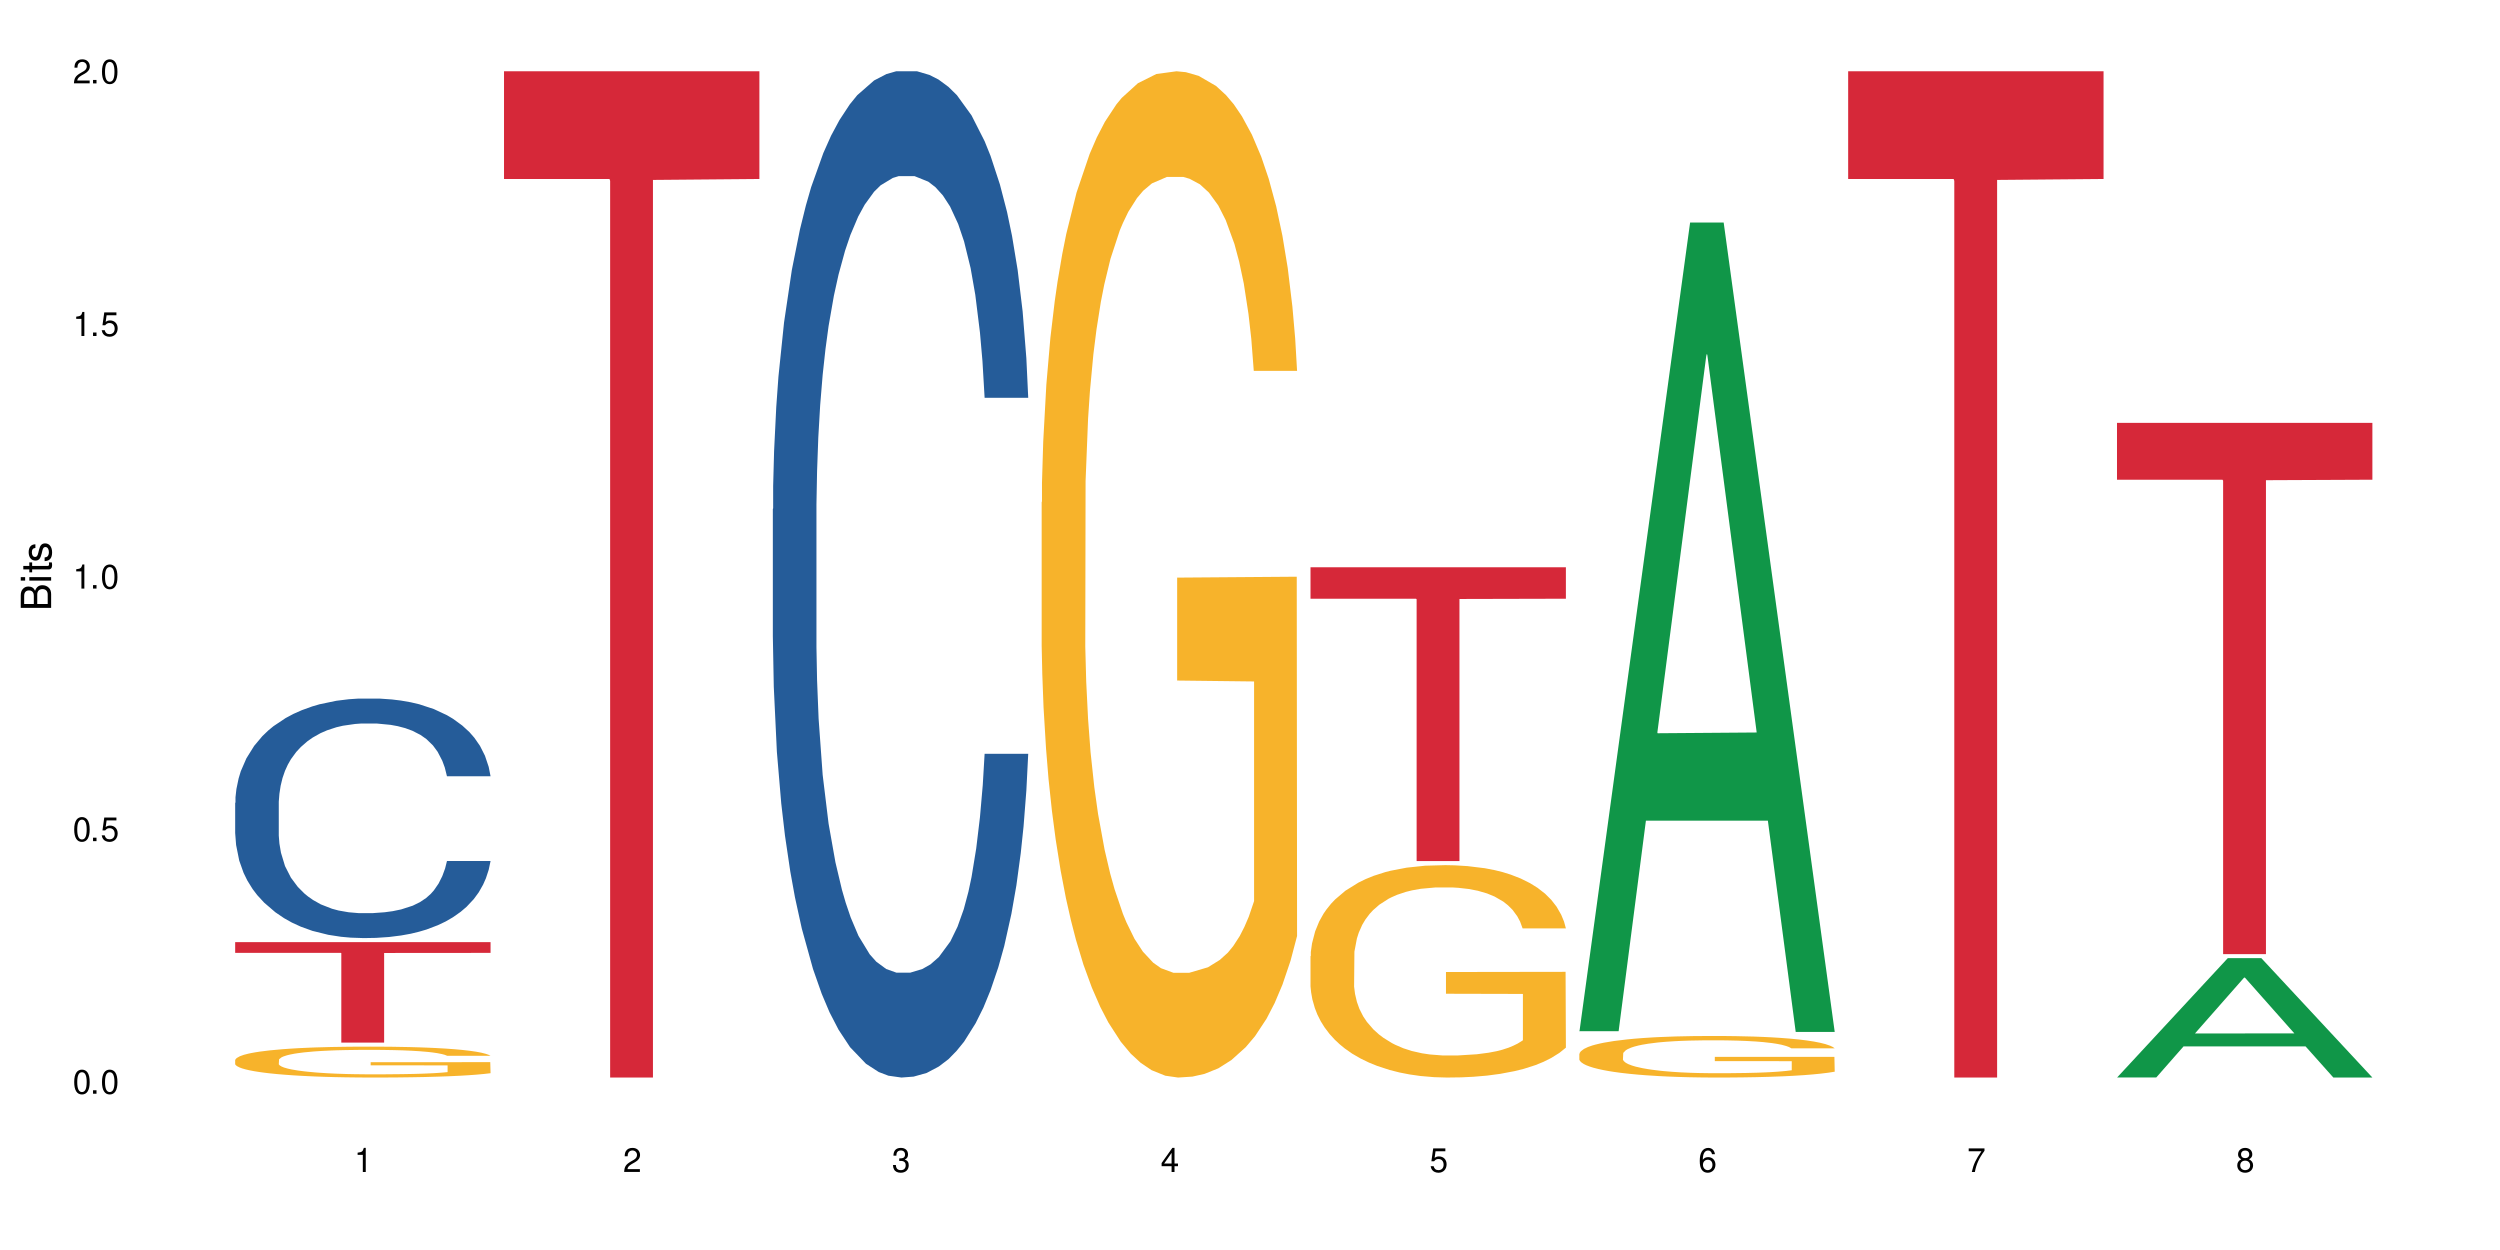 <?xml version="1.0" encoding="UTF-8"?>
<svg xmlns="http://www.w3.org/2000/svg" xmlns:xlink="http://www.w3.org/1999/xlink" width="720" height="360" viewBox="0 0 720 360">
<defs>
<g>
<g id="glyph-0-0">
</g>
<g id="glyph-0-1">
<path d="M 2.641 -6.938 C 2 -6.938 1.422 -6.656 1.078 -6.172 C 0.641 -5.562 0.406 -4.641 0.406 -3.359 C 0.406 -1.016 1.188 0.219 2.641 0.219 C 4.078 0.219 4.859 -1.016 4.859 -3.297 C 4.859 -4.641 4.656 -5.547 4.203 -6.172 C 3.844 -6.656 3.281 -6.938 2.641 -6.938 Z M 2.641 -6.188 C 3.547 -6.188 4 -5.25 4 -3.375 C 4 -1.406 3.562 -0.484 2.625 -0.484 C 1.734 -0.484 1.281 -1.438 1.281 -3.344 C 1.281 -5.25 1.734 -6.188 2.641 -6.188 Z M 2.641 -6.188 "/>
</g>
<g id="glyph-0-2">
<path d="M 1.828 -1 L 0.828 -1 L 0.828 0 L 1.828 0 Z M 1.828 -1 "/>
</g>
<g id="glyph-0-3">
<path d="M 4.562 -6.797 L 1.062 -6.797 L 0.547 -3.094 L 1.328 -3.094 C 1.719 -3.562 2.047 -3.734 2.578 -3.734 C 3.484 -3.734 4.062 -3.109 4.062 -2.094 C 4.062 -1.125 3.484 -0.531 2.578 -0.531 C 1.828 -0.531 1.375 -0.906 1.188 -1.672 L 0.328 -1.672 C 0.453 -1.109 0.547 -0.844 0.75 -0.594 C 1.125 -0.078 1.828 0.219 2.594 0.219 C 3.969 0.219 4.922 -0.781 4.922 -2.219 C 4.922 -3.562 4.031 -4.484 2.719 -4.484 C 2.25 -4.484 1.859 -4.359 1.469 -4.062 L 1.734 -5.969 L 4.562 -5.969 Z M 4.562 -6.797 "/>
</g>
<g id="glyph-0-4">
<path d="M 2.484 -4.938 L 2.484 0 L 3.328 0 L 3.328 -6.938 L 2.766 -6.938 C 2.469 -5.875 2.281 -5.734 0.984 -5.562 L 0.984 -4.938 Z M 2.484 -4.938 "/>
</g>
<g id="glyph-0-5">
<path d="M 4.859 -0.828 L 1.281 -0.828 C 1.359 -1.406 1.672 -1.781 2.5 -2.281 L 3.469 -2.828 C 4.406 -3.344 4.906 -4.062 4.906 -4.906 C 4.906 -5.484 4.672 -6.031 4.266 -6.406 C 3.859 -6.766 3.375 -6.938 2.719 -6.938 C 1.859 -6.938 1.219 -6.625 0.844 -6.031 C 0.609 -5.672 0.5 -5.234 0.484 -4.531 L 1.328 -4.531 C 1.359 -5.016 1.406 -5.281 1.531 -5.516 C 1.75 -5.938 2.188 -6.203 2.703 -6.203 C 3.469 -6.203 4.031 -5.641 4.031 -4.891 C 4.031 -4.344 3.719 -3.859 3.125 -3.516 L 2.234 -3 C 0.812 -2.172 0.406 -1.531 0.328 -0.016 L 4.859 -0.016 Z M 4.859 -0.828 "/>
</g>
<g id="glyph-0-6">
<path d="M 2.125 -3.188 L 2.578 -3.188 C 3.5 -3.188 3.984 -2.766 3.984 -1.922 C 3.984 -1.062 3.469 -0.531 2.594 -0.531 C 1.656 -0.531 1.203 -1 1.156 -2.016 L 0.312 -2.016 C 0.344 -1.453 0.438 -1.094 0.609 -0.781 C 0.953 -0.109 1.625 0.219 2.547 0.219 C 3.953 0.219 4.859 -0.625 4.859 -1.938 C 4.859 -2.828 4.516 -3.297 3.703 -3.594 C 4.344 -3.844 4.656 -4.328 4.656 -5.031 C 4.656 -6.219 3.875 -6.938 2.578 -6.938 C 1.203 -6.938 0.484 -6.172 0.453 -4.703 L 1.297 -4.703 C 1.312 -5.125 1.344 -5.359 1.453 -5.578 C 1.641 -5.969 2.062 -6.203 2.594 -6.203 C 3.344 -6.203 3.797 -5.75 3.797 -5 C 3.797 -4.516 3.609 -4.219 3.25 -4.047 C 3.016 -3.953 2.703 -3.922 2.125 -3.906 Z M 2.125 -3.188 "/>
</g>
<g id="glyph-0-7">
<path d="M 3.141 -1.672 L 3.141 0 L 3.984 0 L 3.984 -1.672 L 4.984 -1.672 L 4.984 -2.438 L 3.984 -2.438 L 3.984 -6.938 L 3.359 -6.938 L 0.266 -2.578 L 0.266 -1.672 Z M 3.141 -2.438 L 1 -2.438 L 3.141 -5.5 Z M 3.141 -2.438 "/>
</g>
<g id="glyph-0-8">
<path d="M 4.781 -5.125 C 4.609 -6.266 3.891 -6.938 2.844 -6.938 C 2.094 -6.938 1.422 -6.578 1.031 -5.953 C 0.594 -5.266 0.406 -4.422 0.406 -3.172 C 0.406 -2 0.578 -1.25 0.984 -0.641 C 1.359 -0.078 1.953 0.219 2.703 0.219 C 3.984 0.219 4.922 -0.75 4.922 -2.094 C 4.922 -3.375 4.062 -4.281 2.844 -4.281 C 2.172 -4.281 1.641 -4.031 1.281 -3.516 C 1.281 -5.234 1.828 -6.188 2.797 -6.188 C 3.391 -6.188 3.797 -5.797 3.938 -5.125 Z M 2.734 -3.531 C 3.547 -3.531 4.062 -2.953 4.062 -2.031 C 4.062 -1.156 3.484 -0.531 2.703 -0.531 C 1.922 -0.531 1.328 -1.188 1.328 -2.078 C 1.328 -2.938 1.906 -3.531 2.734 -3.531 Z M 2.734 -3.531 "/>
</g>
<g id="glyph-0-9">
<path d="M 4.984 -6.797 L 0.438 -6.797 L 0.438 -5.969 L 4.109 -5.969 C 2.5 -3.656 1.828 -2.234 1.328 0 L 2.219 0 C 2.594 -2.172 3.453 -4.047 4.984 -6.094 Z M 4.984 -6.797 "/>
</g>
<g id="glyph-0-10">
<path d="M 3.75 -3.656 C 4.469 -4.094 4.688 -4.438 4.688 -5.078 C 4.688 -6.172 3.844 -6.938 2.641 -6.938 C 1.438 -6.938 0.594 -6.172 0.594 -5.094 C 0.594 -4.438 0.812 -4.094 1.516 -3.656 C 0.734 -3.266 0.359 -2.703 0.359 -1.922 C 0.359 -0.656 1.281 0.219 2.641 0.219 C 3.984 0.219 4.922 -0.656 4.922 -1.922 C 4.922 -2.703 4.531 -3.266 3.75 -3.656 Z M 2.641 -6.188 C 3.359 -6.188 3.812 -5.75 3.812 -5.062 C 3.812 -4.406 3.344 -3.984 2.641 -3.984 C 1.922 -3.984 1.453 -4.406 1.453 -5.078 C 1.453 -5.75 1.922 -6.188 2.641 -6.188 Z M 2.641 -3.266 C 3.484 -3.266 4.062 -2.719 4.062 -1.906 C 4.062 -1.078 3.484 -0.531 2.625 -0.531 C 1.797 -0.531 1.219 -1.094 1.219 -1.906 C 1.219 -2.719 1.781 -3.266 2.641 -3.266 Z M 2.641 -3.266 "/>
</g>
<g id="glyph-1-0">
</g>
<g id="glyph-1-1">
<path d="M 0 -0.953 L 0 -4.891 C 0 -5.719 -0.234 -6.344 -0.734 -6.797 C -1.188 -7.234 -1.812 -7.469 -2.5 -7.469 C -3.547 -7.469 -4.188 -7 -4.625 -5.875 C -4.984 -6.688 -5.625 -7.094 -6.531 -7.094 C -7.172 -7.094 -7.734 -6.859 -8.141 -6.391 C -8.562 -5.922 -8.75 -5.344 -8.75 -4.5 L -8.75 -0.953 Z M -4.984 -2.062 L -7.766 -2.062 L -7.766 -4.219 C -7.766 -4.844 -7.688 -5.203 -7.453 -5.5 C -7.219 -5.812 -6.859 -5.969 -6.375 -5.969 C -5.891 -5.969 -5.531 -5.812 -5.297 -5.5 C -5.062 -5.203 -4.984 -4.844 -4.984 -4.219 Z M -0.984 -2.062 L -4 -2.062 L -4 -4.781 C -4 -5.766 -3.438 -6.359 -2.484 -6.359 C -1.547 -6.359 -0.984 -5.766 -0.984 -4.781 Z M -0.984 -2.062 "/>
</g>
<g id="glyph-1-2">
<path d="M -6.281 -1.797 L -6.281 -0.797 L 0 -0.797 L 0 -1.797 Z M -8.75 -1.797 L -8.75 -0.797 L -7.484 -0.797 L -7.484 -1.797 Z M -8.75 -1.797 "/>
</g>
<g id="glyph-1-3">
<path d="M -6.281 -3.047 L -6.281 -2.016 L -8.016 -2.016 L -8.016 -1.016 L -6.281 -1.016 L -6.281 -0.172 L -5.469 -0.172 L -5.469 -1.016 L -0.719 -1.016 C -0.078 -1.016 0.281 -1.453 0.281 -2.234 C 0.281 -2.5 0.25 -2.719 0.188 -3.047 L -0.641 -3.047 C -0.609 -2.906 -0.594 -2.766 -0.594 -2.562 C -0.594 -2.141 -0.719 -2.016 -1.156 -2.016 L -5.469 -2.016 L -5.469 -3.047 Z M -6.281 -3.047 "/>
</g>
<g id="glyph-1-4">
<path d="M -4.531 -5.25 C -5.766 -5.25 -6.469 -4.422 -6.469 -2.969 C -6.469 -1.516 -5.719 -0.562 -4.547 -0.562 C -3.562 -0.562 -3.094 -1.062 -2.734 -2.562 L -2.516 -3.484 C -2.344 -4.188 -2.094 -4.469 -1.641 -4.469 C -1.047 -4.469 -0.641 -3.875 -0.641 -3 C -0.641 -2.453 -0.797 -2 -1.062 -1.75 C -1.25 -1.594 -1.422 -1.531 -1.875 -1.469 L -1.875 -0.406 C -0.422 -0.453 0.281 -1.266 0.281 -2.922 C 0.281 -4.5 -0.5 -5.516 -1.719 -5.516 C -2.656 -5.516 -3.172 -4.984 -3.469 -3.734 L -3.703 -2.766 C -3.891 -1.953 -4.156 -1.609 -4.594 -1.609 C -5.188 -1.609 -5.547 -2.125 -5.547 -2.938 C -5.547 -3.75 -5.203 -4.172 -4.531 -4.203 Z M -4.531 -5.25 "/>
</g>
</g>
</defs>
<rect x="-72" y="-36" width="864" height="432" fill="rgb(100%, 100%, 100%)" fill-opacity="1"/>
<path fill-rule="nonzero" fill="rgb(14.51%, 36.078%, 60%)" fill-opacity="1" d="M 67.73 231.203 L 67.82 231.141 L 67.82 229.629 L 68.09 227.23 L 68.719 224.203 L 69.344 222.125 L 70.961 218.402 L 73.203 214.809 L 75.535 212.035 L 77.238 210.395 L 78.766 209.137 L 82.262 206.801 L 84.504 205.605 L 86.926 204.531 L 89.887 203.461 L 92.039 202.828 L 96.883 201.82 L 100.469 201.379 L 103.25 201.191 L 109.262 201.191 L 112.848 201.441 L 115.449 201.758 L 118.32 202.262 L 120.742 202.828 L 124.957 204.215 L 128.727 205.98 L 130.43 206.992 L 133.121 208.945 L 135.184 210.836 L 136.617 212.477 L 138.234 214.809 L 139.668 217.648 L 140.746 220.863 L 141.281 223.574 L 128.727 223.574 L 128.098 221.051 L 127.379 219.098 L 126.035 216.512 L 124.688 214.684 L 122.805 212.855 L 121.102 211.656 L 118.77 210.461 L 116.707 209.703 L 114.555 209.137 L 112.488 208.758 L 108.543 208.379 L 103.969 208.379 L 102.266 208.504 L 98.766 209.008 L 96.883 209.449 L 94.191 210.332 L 92.309 211.152 L 90.066 212.414 L 88.539 213.484 L 86.656 215.125 L 85.312 216.574 L 83.785 218.656 L 82.891 220.23 L 82.082 221.996 L 81.363 224.078 L 80.828 226.285 L 80.469 228.617 L 80.289 230.887 L 80.289 240.66 L 80.469 242.934 L 80.918 245.578 L 82.082 249.426 L 83.785 252.77 L 85.762 255.418 L 87.645 257.309 L 88.719 258.191 L 90.156 259.199 L 92.398 260.461 L 95.629 261.723 L 97.512 262.227 L 100.383 262.73 L 103.34 262.984 L 107.289 262.984 L 110.785 262.73 L 113.117 262.414 L 115.539 261.91 L 118.859 260.84 L 120.922 259.828 L 122.715 258.633 L 124.062 257.434 L 124.957 256.426 L 126.305 254.469 L 127.379 252.328 L 128.188 250.121 L 128.727 247.977 L 141.281 247.977 L 140.746 250.5 L 139.938 252.957 L 139.129 254.785 L 137.875 256.992 L 136.441 258.949 L 134.375 261.152 L 132.672 262.605 L 130.43 264.18 L 128.367 265.379 L 126.125 266.449 L 122.805 267.711 L 120.652 268.344 L 118.32 268.91 L 115.539 269.414 L 112.043 269.855 L 108.273 270.109 L 104.777 270.172 L 101.008 270.043 L 98.227 269.793 L 94.551 269.227 L 89.977 268.09 L 86.656 266.891 L 84.055 265.695 L 81.812 264.434 L 79.301 262.73 L 76.074 259.957 L 74.098 257.812 L 72.754 256.047 L 71.23 253.586 L 70.152 251.379 L 68.898 247.852 L 68 243.371 L 67.73 239.906 Z M 67.73 231.203 "/>
<path fill-rule="nonzero" fill="rgb(96.863%, 70.196%, 16.863%)" fill-opacity="1" d="M 67.73 305.242 L 67.82 305.234 L 67.82 305.07 L 68.18 304.707 L 69.078 304.199 L 70.242 303.785 L 71.5 303.461 L 72.305 303.289 L 73.652 303.047 L 74.816 302.867 L 77.777 302.5 L 81.543 302.16 L 83.609 302.016 L 85.941 301.875 L 89.258 301.723 L 90.785 301.664 L 95.449 301.535 L 100.738 301.453 L 106.57 301.43 L 109.262 301.438 L 112.938 301.469 L 117.961 301.559 L 120.832 301.641 L 123.074 301.723 L 125.406 301.828 L 128.277 301.988 L 130.969 302.184 L 133.121 302.379 L 135.273 302.625 L 137.066 302.883 L 138.594 303.168 L 139.938 303.512 L 140.746 303.793 L 141.281 304.078 L 128.816 304.078 L 128.098 303.793 L 127.289 303.574 L 125.945 303.309 L 124.598 303.113 L 123.254 302.957 L 120.742 302.746 L 118.59 302.617 L 115.898 302.5 L 113.297 302.43 L 110.336 302.379 L 108.543 302.363 L 103.789 302.363 L 99.484 302.422 L 96.973 302.484 L 95.18 302.551 L 92.668 302.672 L 91.141 302.77 L 90.246 302.836 L 87.555 303.086 L 85.762 303.316 L 84.773 303.469 L 83.52 303.715 L 82.621 303.934 L 81.633 304.258 L 81.098 304.504 L 80.379 305.055 L 80.289 306.52 L 80.559 306.828 L 81.098 307.16 L 81.812 307.453 L 82.891 307.762 L 83.965 308 L 85.852 308.316 L 87.465 308.527 L 88.719 308.664 L 91.141 308.887 L 92.129 308.957 L 94.461 309.105 L 96.883 309.219 L 99.844 309.316 L 102.086 309.363 L 105.672 309.406 L 110.246 309.406 L 115.629 309.355 L 119.039 309.293 L 121.371 309.227 L 122.895 309.168 L 124.777 309.082 L 126.125 309 L 127.379 308.91 L 128.906 308.77 L 128.906 306.828 L 106.75 306.82 L 106.75 305.91 L 141.195 305.902 L 141.281 309.082 L 139.398 309.301 L 137.066 309.512 L 134.824 309.672 L 132.492 309.812 L 129.176 309.965 L 126.484 310.062 L 122.355 310.18 L 118.59 310.25 L 114.645 310.301 L 111.145 310.324 L 107.02 310.332 L 103.34 310.316 L 99.395 310.266 L 96.254 310.203 L 93.383 310.121 L 90.516 310.016 L 86.926 309.844 L 84.594 309.707 L 82.172 309.535 L 79.75 309.332 L 77.598 309.113 L 76.164 308.941 L 74.727 308.746 L 73.203 308.504 L 71.766 308.227 L 70.691 307.973 L 69.703 307.691 L 68.988 307.422 L 68.27 307.055 L 67.91 306.762 L 67.73 306.512 Z M 67.73 305.242 "/>
<path fill-rule="nonzero" fill="rgb(83.922%, 15.686%, 22.353%)" fill-opacity="1" d="M 67.73 271.336 L 141.281 271.336 L 141.281 274.43 L 110.629 274.457 L 110.629 300.266 L 98.297 300.266 L 98.297 274.484 L 98.117 274.43 L 67.73 274.43 Z M 67.73 271.336 "/>
<path fill-rule="nonzero" fill="rgb(83.922%, 15.686%, 22.353%)" fill-opacity="1" d="M 145.156 20.527 L 218.707 20.527 L 218.707 51.547 L 188.051 51.82 L 188.051 310.332 L 175.719 310.332 L 175.719 52.094 L 175.539 51.547 L 145.156 51.547 Z M 145.156 20.527 "/>
<path fill-rule="nonzero" fill="rgb(14.51%, 36.078%, 60%)" fill-opacity="1" d="M 222.578 146.621 L 222.668 146.355 L 222.668 140 L 222.938 129.934 L 223.562 117.215 L 224.191 108.477 L 225.809 92.844 L 228.051 77.746 L 230.383 66.09 L 232.086 59.203 L 233.609 53.902 L 237.109 44.102 L 239.352 39.07 L 241.773 34.566 L 244.734 30.062 L 246.887 27.414 L 251.73 23.176 L 255.316 21.32 L 258.098 20.527 L 264.109 20.527 L 267.695 21.586 L 270.297 22.91 L 273.168 25.031 L 275.59 27.414 L 279.805 33.242 L 283.57 40.66 L 285.277 44.898 L 287.969 53.109 L 290.031 61.055 L 291.465 67.945 L 293.082 77.746 L 294.516 89.668 L 295.59 103.176 L 296.129 114.566 L 283.57 114.566 L 282.945 103.973 L 282.227 95.758 L 280.883 84.898 L 279.535 77.215 L 277.652 69.535 L 275.949 64.5 L 273.617 59.469 L 271.551 56.289 L 269.398 53.902 L 267.336 52.316 L 263.391 50.727 L 258.816 50.727 L 257.109 51.254 L 253.613 53.375 L 251.73 55.23 L 249.039 58.938 L 247.156 62.383 L 244.914 67.68 L 243.387 72.184 L 241.504 79.07 L 240.16 85.164 L 238.633 93.906 L 237.738 100.527 L 236.93 107.945 L 236.211 116.688 L 235.672 125.957 L 235.316 135.762 L 235.137 145.297 L 235.137 186.355 L 235.316 195.895 L 235.762 207.02 L 236.93 223.18 L 238.633 237.219 L 240.605 248.344 L 242.492 256.293 L 243.566 260 L 245.004 264.238 L 247.246 269.535 L 250.473 274.836 L 252.355 276.953 L 255.227 279.074 L 258.188 280.133 L 262.133 280.133 L 265.633 279.074 L 267.965 277.75 L 270.387 275.629 L 273.707 271.125 L 275.77 266.887 L 277.562 261.855 L 278.906 256.82 L 279.805 252.582 L 281.148 244.371 L 282.227 235.363 L 283.035 226.094 L 283.57 217.086 L 296.129 217.086 L 295.59 227.684 L 294.785 238.012 L 293.977 245.695 L 292.723 254.969 L 291.285 263.18 L 289.223 272.449 L 287.52 278.543 L 285.277 285.168 L 283.215 290.199 L 280.973 294.703 L 277.652 300 L 275.5 302.648 L 273.168 305.035 L 270.387 307.152 L 266.887 309.008 L 263.121 310.066 L 259.621 310.332 L 255.855 309.801 L 253.074 308.742 L 249.398 306.359 L 244.824 301.59 L 241.504 296.559 L 238.902 291.523 L 236.66 286.227 L 234.148 279.074 L 230.918 267.418 L 228.945 258.41 L 227.602 250.992 L 226.074 240.664 L 225 231.391 L 223.742 216.555 L 222.848 197.746 L 222.578 183.18 Z M 222.578 146.621 "/>
<path fill-rule="nonzero" fill="rgb(96.863%, 70.196%, 16.863%)" fill-opacity="1" d="M 300 144.652 L 300.09 144.387 L 300.09 139.094 L 300.449 127.184 L 301.348 110.777 L 302.512 97.277 L 303.77 86.691 L 304.574 81.133 L 305.922 73.195 L 307.086 67.371 L 310.047 55.461 L 313.816 44.348 L 315.879 39.582 L 318.211 35.082 L 321.527 30.055 L 323.055 28.203 L 327.719 23.965 L 333.012 21.32 L 338.84 20.527 L 341.531 20.789 L 345.207 21.848 L 350.23 24.762 L 353.102 27.406 L 355.344 30.055 L 357.676 33.496 L 360.547 38.789 L 363.238 45.141 L 365.391 51.492 L 367.543 59.43 L 369.336 67.902 L 370.863 77.164 L 372.207 88.281 L 373.016 97.543 L 373.555 106.805 L 361.086 106.805 L 360.367 97.543 L 359.559 90.398 L 358.215 81.664 L 356.871 75.312 L 355.523 70.281 L 353.012 63.402 L 350.859 59.168 L 348.168 55.461 L 345.566 53.078 L 342.609 51.492 L 340.812 50.961 L 336.059 50.961 L 331.754 52.816 L 329.242 54.934 L 327.449 57.051 L 324.938 61.02 L 323.414 64.195 L 322.516 66.312 L 319.824 74.516 L 318.031 81.93 L 317.043 86.957 L 315.789 94.898 L 314.891 102.043 L 313.902 112.629 L 313.367 120.57 L 312.648 138.566 L 312.559 186.207 L 312.828 196.262 L 313.367 207.113 L 314.082 216.641 L 315.16 226.699 L 316.234 234.375 L 318.121 244.695 L 319.734 251.578 L 320.992 256.078 L 323.414 263.223 L 324.398 265.605 L 326.73 270.367 L 329.152 274.074 L 332.113 277.25 L 334.355 278.836 L 337.941 280.16 L 342.52 280.16 L 347.898 278.574 L 351.309 276.457 L 353.641 274.34 L 355.164 272.484 L 357.047 269.574 L 358.395 266.926 L 359.648 264.016 L 361.176 259.516 L 361.176 196.262 L 339.02 195.996 L 339.02 166.355 L 373.465 166.09 L 373.555 269.574 L 371.668 276.719 L 369.336 283.602 L 367.094 288.895 L 364.762 293.395 L 361.445 298.422 L 358.754 301.598 L 354.629 305.305 L 350.859 307.688 L 346.914 309.273 L 343.414 310.066 L 339.289 310.332 L 335.609 309.805 L 331.664 308.215 L 328.523 306.098 L 325.656 303.453 L 322.785 300.012 L 319.195 294.453 L 316.863 289.953 L 314.441 284.395 L 312.02 277.777 L 309.867 270.633 L 308.434 265.074 L 306.996 258.723 L 305.473 250.781 L 304.039 241.785 L 302.961 233.578 L 301.973 224.316 L 301.258 215.582 L 300.539 203.672 L 300.18 194.145 L 300 185.941 Z M 300 144.652 "/>
<path fill-rule="nonzero" fill="rgb(96.863%, 70.196%, 16.863%)" fill-opacity="1" d="M 377.426 275.359 L 377.516 275.305 L 377.516 274.188 L 377.871 271.672 L 378.77 268.211 L 379.938 265.359 L 381.191 263.125 L 382 261.953 L 383.344 260.277 L 384.512 259.047 L 387.469 256.531 L 391.238 254.188 L 393.301 253.18 L 395.633 252.23 L 398.953 251.168 L 400.477 250.777 L 405.141 249.883 L 410.434 249.324 L 416.262 249.16 L 418.953 249.215 L 422.633 249.438 L 427.656 250.051 L 430.527 250.609 L 432.77 251.168 L 435.102 251.895 L 437.969 253.012 L 440.66 254.355 L 442.812 255.695 L 444.969 257.371 L 446.762 259.16 L 448.285 261.113 L 449.633 263.461 L 450.438 265.414 L 450.977 267.371 L 438.508 267.371 L 437.789 265.414 L 436.984 263.906 L 435.637 262.062 L 434.293 260.723 L 432.949 259.66 L 430.438 258.207 L 428.281 257.316 L 425.594 256.531 L 422.992 256.031 L 420.031 255.695 L 418.238 255.582 L 413.484 255.582 L 409.176 255.973 L 406.664 256.422 L 404.871 256.867 L 402.359 257.707 L 400.836 258.375 L 399.938 258.824 L 397.246 260.555 L 395.453 262.121 L 394.469 263.18 L 393.211 264.855 L 392.312 266.367 L 391.328 268.602 L 390.789 270.277 L 390.07 274.074 L 389.98 284.133 L 390.25 286.254 L 390.789 288.543 L 391.508 290.555 L 392.582 292.68 L 393.66 294.297 L 395.543 296.477 L 397.156 297.93 L 398.414 298.879 L 400.836 300.387 L 401.82 300.891 L 404.156 301.898 L 406.574 302.68 L 409.535 303.348 L 411.777 303.684 L 415.367 303.965 L 419.941 303.965 L 425.324 303.629 L 428.73 303.18 L 431.062 302.734 L 432.59 302.344 L 434.473 301.73 L 435.816 301.172 L 437.074 300.555 L 438.598 299.605 L 438.598 286.254 L 416.441 286.199 L 416.441 279.941 L 450.887 279.887 L 450.977 301.73 L 449.094 303.238 L 446.762 304.691 L 444.52 305.809 L 442.188 306.758 L 438.867 307.82 L 436.176 308.488 L 432.051 309.27 L 428.281 309.773 L 424.336 310.109 L 420.84 310.277 L 416.711 310.332 L 413.035 310.223 L 409.086 309.887 L 405.949 309.438 L 403.078 308.879 L 400.207 308.152 L 396.621 306.98 L 394.289 306.031 L 391.867 304.859 L 389.445 303.461 L 387.293 301.953 L 385.855 300.777 L 384.422 299.438 L 382.895 297.762 L 381.461 295.863 L 380.383 294.133 L 379.398 292.176 L 378.68 290.332 L 377.961 287.816 L 377.605 285.809 L 377.426 284.074 Z M 377.426 275.359 "/>
<path fill-rule="nonzero" fill="rgb(83.922%, 15.686%, 22.353%)" fill-opacity="1" d="M 377.426 163.371 L 450.977 163.371 L 450.977 172.43 L 420.324 172.508 L 420.324 247.996 L 407.988 247.996 L 407.988 172.586 L 407.809 172.43 L 377.426 172.43 Z M 377.426 163.371 "/>
<path fill-rule="nonzero" fill="rgb(6.275%, 58.824%, 28.235%)" fill-opacity="1" d="M 454.848 296.977 L 454.926 296.758 L 486.75 64.09 L 496.418 64.09 L 528.398 297.195 L 517.164 297.195 L 509.148 236.348 L 474.023 236.348 L 466.164 296.977 L 454.848 296.977 L 477.402 211.176 L 505.926 210.957 L 491.703 102.176 L 491.547 101.957 L 491.387 102.613 L 477.32 210.957 L 477.402 211.176 Z M 454.848 296.977 "/>
<path fill-rule="nonzero" fill="rgb(96.863%, 70.196%, 16.863%)" fill-opacity="1" d="M 454.848 303.488 L 454.938 303.477 L 454.938 303.258 L 455.297 302.766 L 456.191 302.086 L 457.359 301.527 L 458.613 301.09 L 459.422 300.863 L 460.77 300.535 L 461.934 300.293 L 464.895 299.801 L 468.66 299.344 L 470.723 299.145 L 473.055 298.961 L 476.375 298.75 L 477.898 298.676 L 482.562 298.5 L 487.855 298.391 L 493.688 298.359 L 496.379 298.367 L 500.055 298.414 L 505.078 298.531 L 507.949 298.641 L 510.191 298.75 L 512.523 298.895 L 515.395 299.113 L 518.086 299.375 L 520.238 299.637 L 522.391 299.965 L 524.184 300.316 L 525.711 300.699 L 527.055 301.156 L 527.863 301.539 L 528.398 301.922 L 515.934 301.922 L 515.215 301.539 L 514.406 301.246 L 513.062 300.883 L 511.715 300.621 L 510.371 300.414 L 507.859 300.129 L 505.707 299.953 L 503.016 299.801 L 500.414 299.703 L 497.453 299.637 L 495.66 299.613 L 490.906 299.613 L 486.602 299.691 L 484.09 299.777 L 482.297 299.867 L 479.785 300.031 L 478.258 300.16 L 477.363 300.25 L 474.672 300.59 L 472.879 300.895 L 471.891 301.102 L 470.633 301.43 L 469.738 301.727 L 468.75 302.164 L 468.211 302.492 L 467.496 303.234 L 467.406 305.203 L 467.676 305.617 L 468.211 306.066 L 468.93 306.461 L 470.008 306.875 L 471.082 307.195 L 472.965 307.621 L 474.582 307.906 L 475.836 308.09 L 478.258 308.387 L 479.246 308.484 L 481.578 308.68 L 484 308.836 L 486.961 308.965 L 489.203 309.031 L 492.789 309.086 L 497.363 309.086 L 502.746 309.02 L 506.156 308.934 L 508.488 308.844 L 510.012 308.77 L 511.895 308.648 L 513.242 308.539 L 514.496 308.418 L 516.023 308.234 L 516.023 305.617 L 493.867 305.609 L 493.867 304.383 L 528.309 304.371 L 528.398 308.648 L 526.516 308.945 L 524.184 309.227 L 521.941 309.445 L 519.609 309.633 L 516.289 309.84 L 513.602 309.973 L 509.473 310.125 L 505.707 310.223 L 501.758 310.289 L 498.262 310.32 L 494.137 310.332 L 490.457 310.312 L 486.512 310.246 L 483.371 310.156 L 480.5 310.047 L 477.633 309.906 L 474.043 309.676 L 471.711 309.492 L 469.289 309.262 L 466.867 308.988 L 464.715 308.691 L 463.281 308.461 L 461.844 308.199 L 460.32 307.871 L 458.883 307.5 L 457.809 307.16 L 456.82 306.777 L 456.102 306.418 L 455.387 305.926 L 455.027 305.531 L 454.848 305.191 Z M 454.848 303.488 "/>
<path fill-rule="nonzero" fill="rgb(83.922%, 15.686%, 22.353%)" fill-opacity="1" d="M 532.27 20.527 L 605.824 20.527 L 605.824 51.547 L 575.168 51.82 L 575.168 310.332 L 562.836 310.332 L 562.836 52.094 L 562.656 51.547 L 532.27 51.547 Z M 532.27 20.527 "/>
<path fill-rule="nonzero" fill="rgb(6.275%, 58.824%, 28.235%)" fill-opacity="1" d="M 609.695 310.301 L 609.773 310.27 L 641.598 275.949 L 651.266 275.949 L 683.246 310.332 L 672.008 310.332 L 663.996 301.355 L 628.867 301.355 L 621.012 310.301 L 609.695 310.301 L 632.246 297.645 L 660.773 297.613 L 646.551 281.566 L 646.391 281.531 L 646.234 281.629 L 632.168 297.613 L 632.246 297.645 Z M 609.695 310.301 "/>
<path fill-rule="nonzero" fill="rgb(83.922%, 15.686%, 22.353%)" fill-opacity="1" d="M 609.695 121.777 L 683.246 121.777 L 683.246 138.156 L 652.594 138.297 L 652.594 274.785 L 640.258 274.785 L 640.258 138.441 L 640.082 138.156 L 609.695 138.156 Z M 609.695 121.777 "/>
<g fill="rgb(0%, 0%, 0%)" fill-opacity="1">
<use xlink:href="#glyph-0-1" x="20.965" y="314.993"/>
<use xlink:href="#glyph-0-2" x="25.965" y="314.993"/>
<use xlink:href="#glyph-0-1" x="28.965" y="314.993"/>
</g>
<g fill="rgb(0%, 0%, 0%)" fill-opacity="1">
<use xlink:href="#glyph-0-1" x="20.965" y="242.251"/>
<use xlink:href="#glyph-0-2" x="25.965" y="242.251"/>
<use xlink:href="#glyph-0-3" x="28.965" y="242.251"/>
</g>
<g fill="rgb(0%, 0%, 0%)" fill-opacity="1">
<use xlink:href="#glyph-0-4" x="20.965" y="169.509"/>
<use xlink:href="#glyph-0-2" x="25.965" y="169.509"/>
<use xlink:href="#glyph-0-1" x="28.965" y="169.509"/>
</g>
<g fill="rgb(0%, 0%, 0%)" fill-opacity="1">
<use xlink:href="#glyph-0-4" x="20.965" y="96.767"/>
<use xlink:href="#glyph-0-2" x="25.965" y="96.767"/>
<use xlink:href="#glyph-0-3" x="28.965" y="96.767"/>
</g>
<g fill="rgb(0%, 0%, 0%)" fill-opacity="1">
<use xlink:href="#glyph-0-5" x="20.965" y="24.024"/>
<use xlink:href="#glyph-0-2" x="25.965" y="24.024"/>
<use xlink:href="#glyph-0-1" x="28.965" y="24.024"/>
</g>
<g fill="rgb(0%, 0%, 0%)" fill-opacity="1">
<use xlink:href="#glyph-0-4" x="102.008" y="337.532"/>
</g>
<g fill="rgb(0%, 0%, 0%)" fill-opacity="1">
<use xlink:href="#glyph-0-5" x="179.43" y="337.532"/>
</g>
<g fill="rgb(0%, 0%, 0%)" fill-opacity="1">
<use xlink:href="#glyph-0-6" x="256.855" y="337.532"/>
</g>
<g fill="rgb(0%, 0%, 0%)" fill-opacity="1">
<use xlink:href="#glyph-0-7" x="334.277" y="337.532"/>
</g>
<g fill="rgb(0%, 0%, 0%)" fill-opacity="1">
<use xlink:href="#glyph-0-3" x="411.699" y="337.532"/>
</g>
<g fill="rgb(0%, 0%, 0%)" fill-opacity="1">
<use xlink:href="#glyph-0-8" x="489.125" y="337.532"/>
</g>
<g fill="rgb(0%, 0%, 0%)" fill-opacity="1">
<use xlink:href="#glyph-0-9" x="566.547" y="337.532"/>
</g>
<g fill="rgb(0%, 0%, 0%)" fill-opacity="1">
<use xlink:href="#glyph-0-10" x="643.969" y="337.532"/>
</g>
<g fill="rgb(0%, 0%, 0%)" fill-opacity="1">
<use xlink:href="#glyph-1-1" x="14.725" y="176.012"/>
<use xlink:href="#glyph-1-2" x="14.725" y="168.012"/>
<use xlink:href="#glyph-1-3" x="14.725" y="165.012"/>
<use xlink:href="#glyph-1-4" x="14.725" y="162.012"/>
</g>
</svg>
